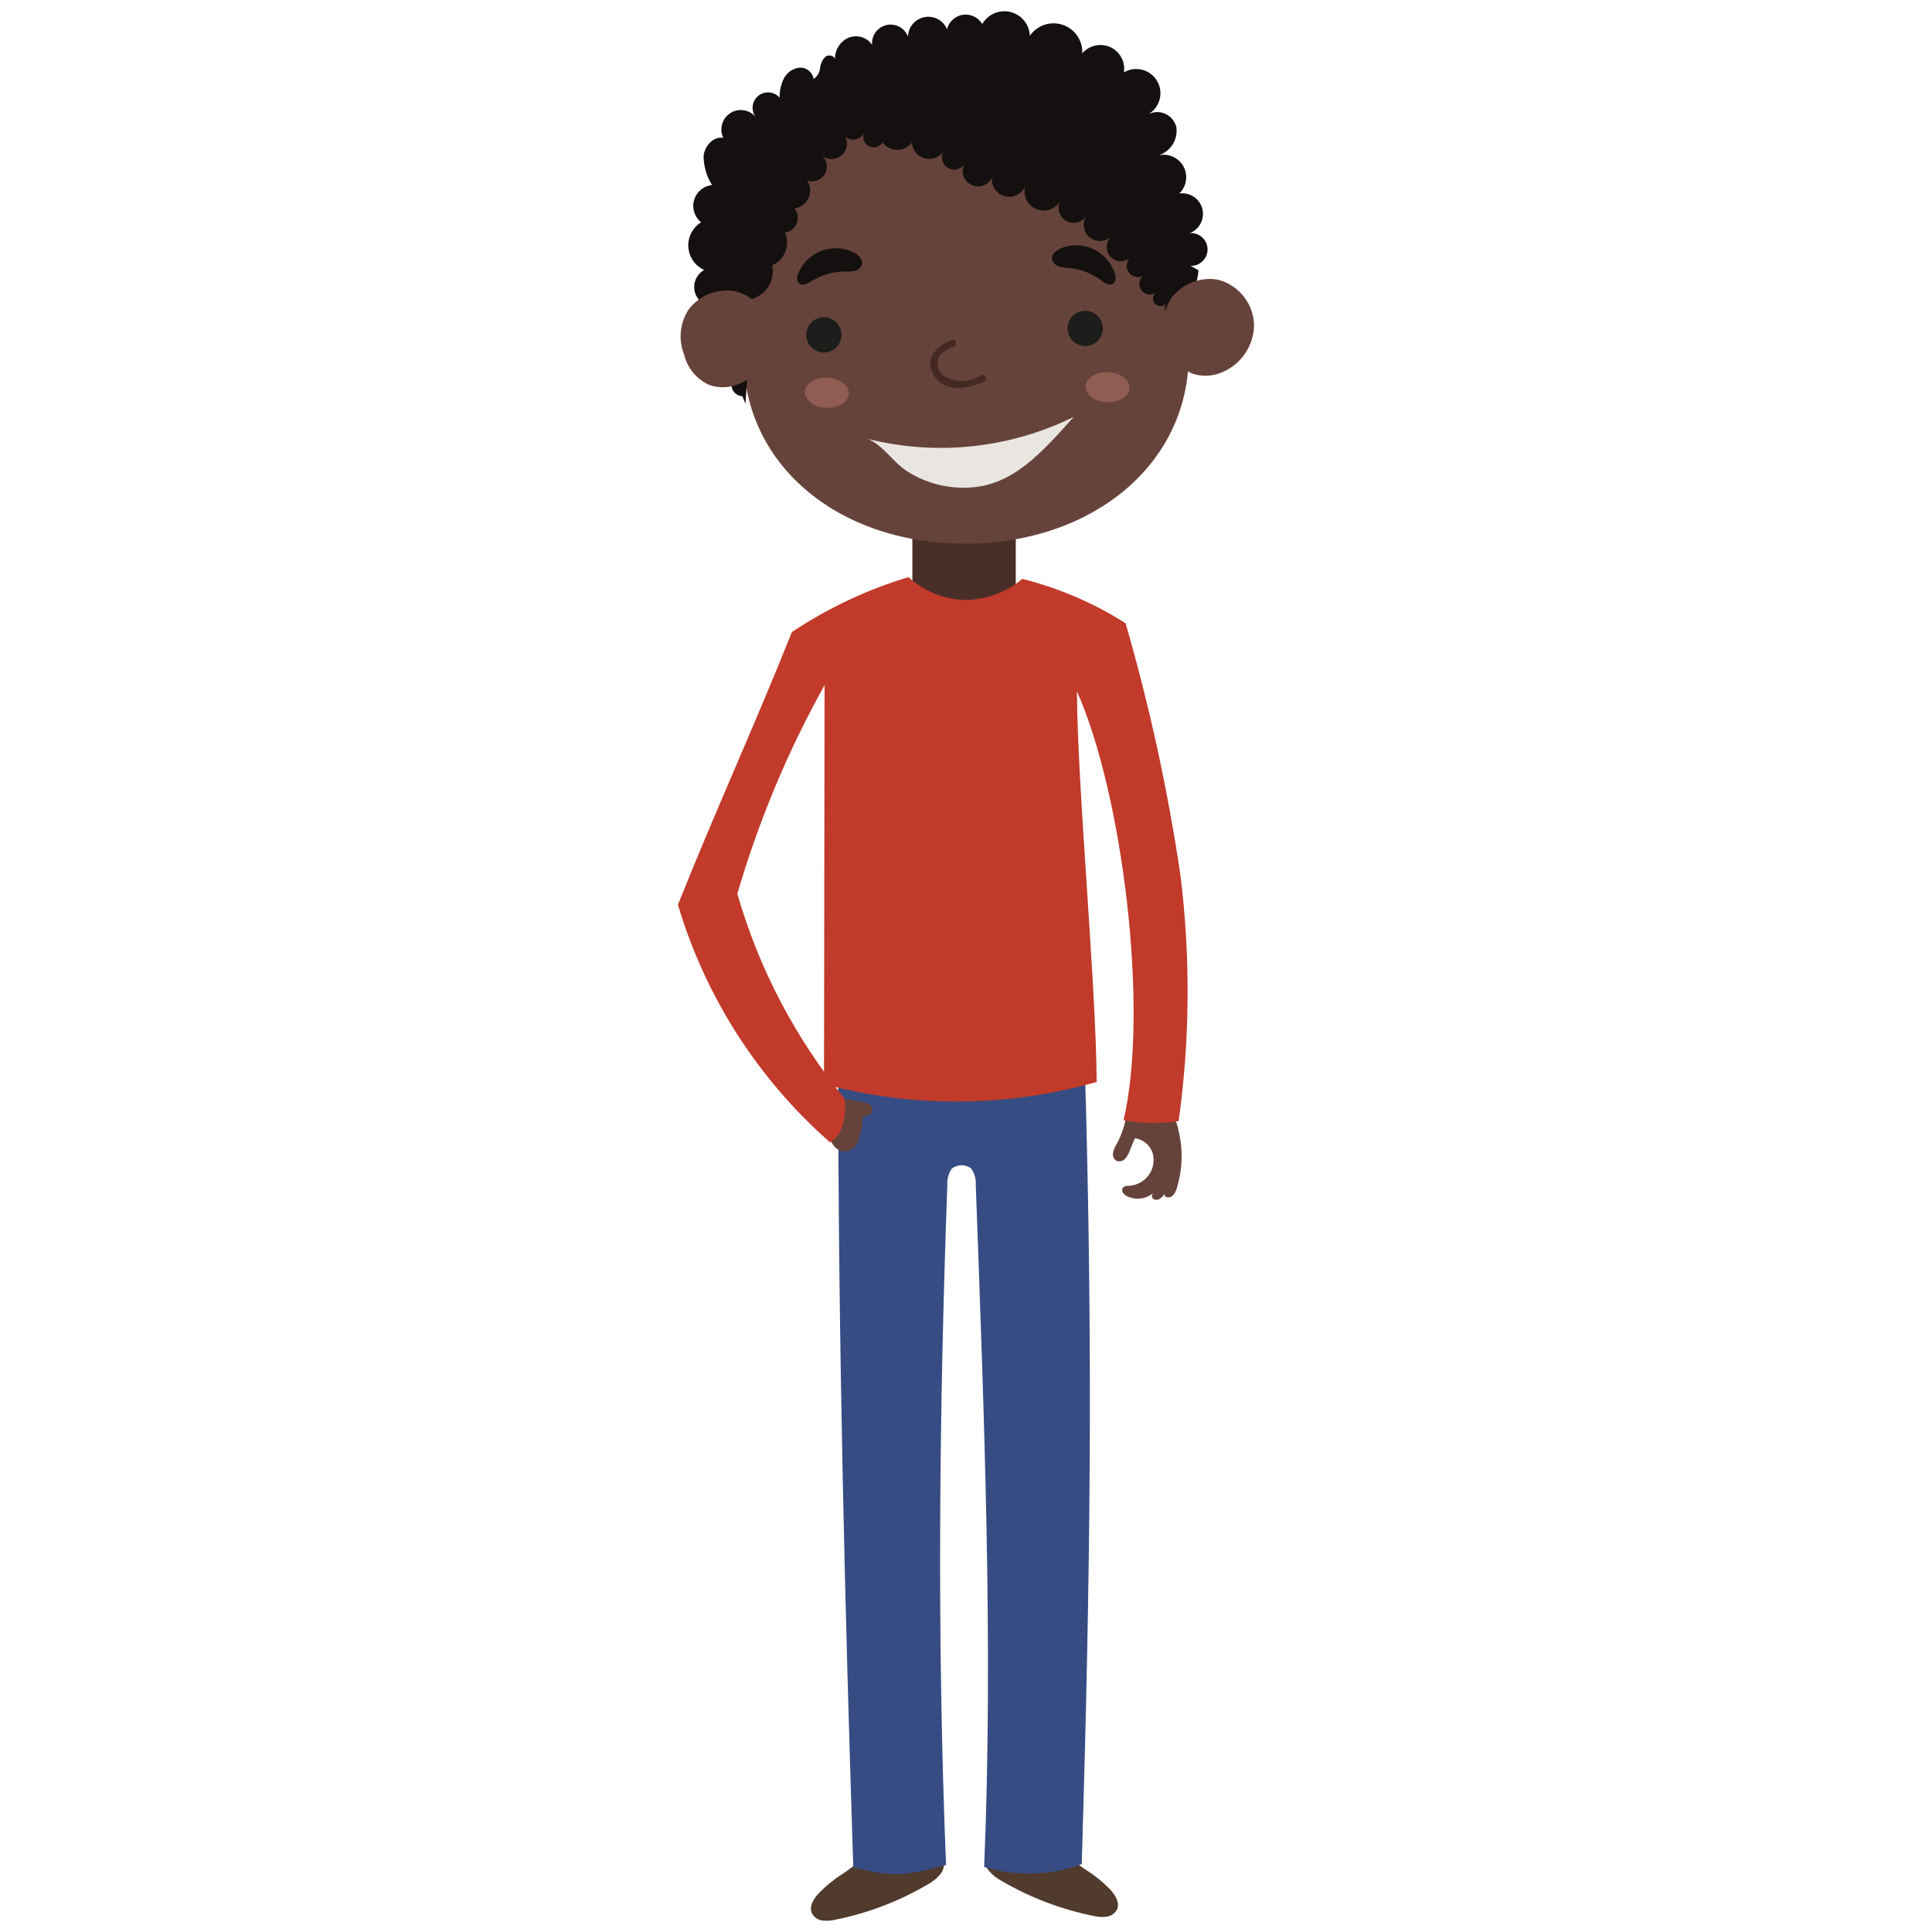 <?xml version="1.0" encoding="utf-8"?>
<!-- Generator: Adobe Illustrator 27.2.0, SVG Export Plug-In . SVG Version: 6.00 Build 0)  -->
<svg version="1.1" id="Layer_1" xmlns="http://www.w3.org/2000/svg" xmlns:xlink="http://www.w3.org/1999/xlink" x="0px" y="0px"
	 viewBox="0 0 172 172" enable-background="new 0 0 172 172" xml:space="preserve">
<g>
	<path fill="#66433A" d="M100.273,99.34c-0.144,0.879-0.435,1.729-0.859,2.512c-0.149,0.233-0.258,0.489-0.322,0.758
		c-0.061,0.276,0.052,0.562,0.284,0.723c0.264,0.117,0.574,0.056,0.773-0.154c0.19-0.209,0.334-0.455,0.423-0.723
		c0.152-0.373,0.305-0.746,0.457-1.119c0.786,0.103,1.429,0.676,1.621,1.446c0.175,0.794-0.085,1.621-0.683,2.171
		c-0.413,0.375-0.943,0.595-1.5,0.62c-0.158-0.016-0.316,0.022-0.45,0.106c-0.126,0.13-0.149,0.327-0.059,0.483
		c0.093,0.15,0.229,0.268,0.391,0.338c0.77,0.371,1.685,0.253,2.336-0.3c-0.15,0.114-0.18,0.327-0.067,0.478l0.05,0.053
		c0.179,0.111,0.406,0.11,0.583-0.004c0.172-0.114,0.32-0.261,0.436-0.431l0.037,0.229c0.23,0.129,0.518,0.086,0.699-0.105
		c0.172-0.19,0.293-0.421,0.351-0.671c0.504-1.649,0.556-3.404,0.15-5.08c-0.138-0.92-0.665-1.735-1.447-2.239
		c-0.941-0.475-2.089-0.096-2.564,0.845c-0.06,0.118-0.107,0.242-0.141,0.37"/>
	<path fill="#513B2D" d="M72.938,168.503c-0.486,0.501-0.951,1.223-0.647,1.852c0.197,0.351,0.551,0.585,0.951,0.629
		c0.394,0.04,0.792,0.01,1.176-0.089c2.843-0.577,5.572-1.615,8.079-3.073c0.452-0.231,0.855-0.547,1.189-0.929
		c0.335-0.392,0.446-0.929,0.295-1.422c-0.274-0.719-1.165-0.957-1.933-1.007c-1.848-0.129-3.695,0.272-5.323,1.156
		c-0.582,0.33-1.074,0.8-1.642,1.158C74.302,167.266,73.582,167.845,72.938,168.503z"/>
	<path fill="#513B2D" d="M98.786,168.166c0.486,0.501,0.951,1.223,0.647,1.852c-0.197,0.351-0.551,0.585-0.951,0.629
		c-0.394,0.04-0.792,0.01-1.176-0.089c-2.843-0.577-5.572-1.615-8.079-3.073c-0.452-0.232-0.855-0.547-1.189-0.929
		c-0.335-0.392-0.446-0.929-0.295-1.422c0.274-0.719,1.165-0.957,1.933-1.007c1.848-0.129,3.695,0.272,5.323,1.156
		c0.582,0.33,1.074,0.8,1.642,1.158C97.422,166.929,98.142,167.508,98.786,168.166z"/>
	<path fill="#492E28" d="M83.51,42.455h4.632c1.263,0,2.286,1.024,2.286,2.286v0v12.383c0,1.263-1.024,2.286-2.286,2.286h-4.632
		c-1.263,0-2.286-1.024-2.286-2.286v0V44.741C81.223,43.478,82.247,42.455,83.51,42.455L83.51,42.455z"/>
	<path fill="#364C83" d="M96.583,95.04c-3.234,1.08-6.676,1.387-10.05,0.894h-1.86c-3.374,0.492-6.816,0.186-10.05-0.894
		c0,24.763,0.624,48.929,1.341,71.181c3.462,0.964,4.791,0.755,8.26-0.186c-0.822-20.225-0.612-40.436,0.111-60.496
		c-0.039-0.533,0.103-1.063,0.403-1.505c0.509-0.395,1.221-0.395,1.73,0c0.3,0.442,0.442,0.973,0.403,1.505
		c0.724,20.061,1.573,40.957,0.744,60.671c2.846,0.869,5.899,0.78,8.69-0.253C97.051,141.005,97.342,120.965,96.583,95.04z"/>
	<path fill="#66433A" d="M75.261,97.854c0.476,0.08,0.953,0.159,1.429,0.239c0.24,0.023,0.472,0.096,0.682,0.213
		c0.213,0.124,0.328,0.366,0.29,0.609c-0.053,0.17-0.18,0.306-0.345,0.372c-0.163,0.064-0.335,0.103-0.51,0.115
		c-0.022,0.649-0.126,1.292-0.31,1.915c-0.13,0.51-0.482,0.934-0.959,1.157c-0.481,0.116-0.985-0.058-1.292-0.447
		c-0.294-0.386-0.481-0.843-0.542-1.325c-0.131-0.577-0.104-1.178,0.08-1.74C74.057,98.367,74.613,97.95,75.261,97.854z"/>
	<path fill="#66433A" d="M66.203,31.839c0.096,9.737,8.677,16.675,19.951,16.564c11.273-0.111,19.767-7.217,19.671-16.954
		c-0.096-9.737-10.687-25.381-21.961-25.271C69.505,6.319,66.107,22.102,66.203,31.839z"/>
	<path fill="#13100F" d="M71.147,24.169c-0.104,0.176-0.168,0.373-0.187,0.577c-0.016,0.207,0.077,0.408,0.246,0.529
		c0.31,0.193,0.698-0.037,1.007-0.231c0.89-0.558,1.916-0.859,2.966-0.87c0.304,0.018,0.61-0.002,0.909-0.06
		c0.304-0.063,0.552-0.283,0.649-0.578c0.115-0.479-0.354-0.894-0.804-1.095C74.135,21.597,71.993,22.371,71.147,24.169z"/>
	<path fill="#13100F" d="M105.338,27.197c0.81-0.854,1.29-1.967,1.355-3.142l-0.703-0.388c0.805,0.03,1.483-0.599,1.513-1.404
		c0.03-0.805-0.599-1.483-1.404-1.513l-0.175,0.004c0.945-0.366,1.414-1.429,1.047-2.374c-0.311-0.801-1.136-1.28-1.986-1.151
		c0.801-0.765,0.83-2.034,0.065-2.834c-0.484-0.507-1.198-0.724-1.882-0.573c1.052-0.345,1.709-1.391,1.561-2.489
		c-0.219-0.941-1.159-1.527-2.1-1.309c-0.128,0.03-0.252,0.074-0.37,0.131c1.023-0.611,1.358-1.936,0.747-2.959
		c-0.608-1.018-1.922-1.355-2.945-0.756c0.175-1.157-0.621-2.237-1.778-2.412c-0.725-0.11-1.455,0.163-1.93,0.721
		c0.062-1.413-1.034-2.608-2.447-2.67c-0.883-0.039-1.724,0.381-2.224,1.11c-0.046-1.254-1.099-2.233-2.353-2.187
		c-0.782,0.029-1.495,0.458-1.886,1.136c-0.48-0.812-1.528-1.08-2.339-0.6c-0.396,0.234-0.681,0.618-0.79,1.065
		c-0.386-0.922-1.446-1.357-2.369-0.971c-0.656,0.274-1.091,0.908-1.111,1.618c-0.329-0.853-1.286-1.278-2.139-0.95
		c-0.689,0.265-1.119,0.956-1.054,1.691c-0.463-0.672-1.328-0.936-2.087-0.637c-0.798,0.349-1.285,1.167-1.211,2.034
		c0.056-0.384-0.531-0.578-0.845-0.349c-0.28,0.273-0.453,0.637-0.489,1.027c-0.037,0.392-0.249,0.745-0.576,0.964
		c-0.095-0.607-0.635-1.042-1.248-1.007c-0.6,0.062-1.127,0.425-1.4,0.962c-0.263,0.533-0.391,1.123-0.373,1.717
		c-0.494-0.574-1.36-0.639-1.934-0.145c-0.535,0.46-0.633,1.251-0.227,1.828c-0.631-0.717-1.725-0.787-2.442-0.156
		c-0.581,0.511-0.752,1.346-0.419,2.044c-0.888-0.158-1.678,0.743-1.753,1.641c0.011,0.906,0.272,1.792,0.754,2.559
		c-1.026,0.11-1.769,1.03-1.66,2.056c0.053,0.495,0.301,0.949,0.69,1.26c-1.133,0.698-1.486,2.181-0.788,3.314
		c0.252,0.409,0.62,0.733,1.057,0.931c-0.839,0.472-1.136,1.534-0.664,2.373c0.212,0.377,0.556,0.661,0.966,0.798
		c0.491,0.164,0.697,0.609,1.124,0.902c-0.951,0.475-1.338,1.631-0.863,2.582c0.288,0.577,0.846,0.972,1.486,1.051
		c-0.573,0.452-0.671,1.283-0.219,1.855c0.161,0.204,0.378,0.356,0.624,0.437c-0.125,0.545,0.215,1.087,0.759,1.212l0.19,0.025
		l0.272,0.677c0.217-3.119,0.434-6.238,0.651-9.357c1.255-0.397,2.001-1.684,1.722-2.97c1.118-0.48,1.635-1.776,1.155-2.894
		l-0.009-0.02c0.727-0.101,1.235-0.773,1.133-1.5c-0.033-0.24-0.132-0.467-0.285-0.655c0.871-0.108,1.49-0.902,1.382-1.773
		c-0.032-0.255-0.124-0.498-0.27-0.709c0.685,0.248,1.441-0.107,1.688-0.792c0.187-0.518,0.033-1.097-0.387-1.454
		c0.568,0.492,1.427,0.431,1.919-0.137c0.367-0.424,0.437-1.03,0.175-1.526c0.441,0.396,1.121,0.36,1.517-0.082l0.201-0.327
		c-0.241,0.457-0.067,1.022,0.39,1.263c0.433,0.229,0.968,0.085,1.229-0.33c0.535,0.724,1.556,0.877,2.28,0.342
		c0.123-0.091,0.233-0.2,0.327-0.322c0.062,0.855,0.805,1.498,1.66,1.436c0.457-0.033,0.877-0.267,1.145-0.638
		c-0.284,0.528-0.086,1.186,0.441,1.47c0.525,0.283,1.18,0.088,1.466-0.435c-0.383,0.649-0.167,1.486,0.482,1.869
		c0.649,0.383,1.486,0.167,1.869-0.482c0.098-0.167,0.16-0.353,0.181-0.546c-0.332,0.783,0.033,1.687,0.816,2.019
		c0.783,0.332,1.687-0.033,2.019-0.816l0.043-0.115c-0.315,0.889,0.151,1.865,1.04,2.18c0.777,0.275,1.639-0.044,2.051-0.758
		c-0.339,0.656-0.082,1.462,0.573,1.801c0.621,0.321,1.385,0.109,1.752-0.486c-0.441,0.672-0.254,1.575,0.418,2.016
		c0.573,0.376,1.331,0.302,1.819-0.179c-0.527,0.458-0.583,1.256-0.125,1.783c0.438,0.503,1.191,0.58,1.721,0.175
		c-0.366,0.422-0.322,1.06,0.1,1.427c0.3,0.261,0.726,0.322,1.087,0.155c-0.386,0.352-0.413,0.95-0.061,1.336
		c0.329,0.361,0.88,0.412,1.269,0.116c-0.308,0.202-0.393,0.615-0.192,0.922c0.202,0.308,0.615,0.393,0.922,0.192l0.242-0.284
		c-0.305,0.311-0.301,0.811,0.011,1.117l0.143,0.111C104.514,28.318,105.281,27.678,105.338,27.197z"/>
	<path fill="#13100F" d="M99.187,24.18c0.089,0.184,0.137,0.386,0.139,0.591c-0.001,0.208-0.11,0.401-0.289,0.507
		c-0.324,0.167-0.693-0.094-0.985-0.313c-0.841-0.629-1.839-1.013-2.885-1.111c-0.305-0.007-0.607-0.052-0.901-0.134
		c-0.298-0.088-0.527-0.328-0.6-0.63c-0.075-0.487,0.427-0.862,0.891-1.025C96.421,21.371,98.493,22.318,99.187,24.18z"/>
	<path fill="#442923" d="M84.736,30.277c-1.342,0.501-2.496,1.63-1.61,3.121c0.964,1.622,3.096,1.227,4.508,0.562
		c0.369-0.174,0.047-0.72-0.32-0.548c-1.005,0.663-2.307,0.672-3.32,0.022c-0.506-0.401-0.669-1.097-0.395-1.681
		c0.322-0.431,0.784-0.736,1.306-0.865C85.284,30.747,85.12,30.134,84.736,30.277z"/>
	<path fill="#915C52" d="M75.568,35.043c-0.03,0.739-0.93,1.302-2.008,1.258c-1.079-0.044-1.929-0.679-1.898-1.418
		c0.03-0.739,0.93-1.302,2.008-1.258C74.749,33.67,75.599,34.305,75.568,35.043z"/>
	<path fill="#915C52" d="M100.561,34.556c-0.03,0.739-0.93,1.302-2.008,1.258c-1.079-0.044-1.929-0.679-1.898-1.418
		c0.03-0.739,0.93-1.302,2.008-1.258C99.741,33.183,100.591,33.817,100.561,34.556z"/>
	<path fill="#66433A" d="M108.419,24.899c1.831,0.466,3.141,2.076,3.225,3.963c0.007,1.883-1.129,3.581-2.871,4.294
		c-0.84,0.357-1.783,0.391-2.647,0.095c-1.14-0.508-1.975-1.521-2.258-2.736c-0.521-1.321-0.364-2.814,0.42-3.998
		C105.258,25.251,106.849,24.629,108.419,24.899z"/>
	<path fill="#66433A" d="M65.447,25.922c1.831,0.466,3.141,2.076,3.225,3.963c0.007,1.883-1.129,3.581-2.871,4.294
		c-0.84,0.357-1.783,0.391-2.647,0.095c-1.14-0.508-1.975-1.521-2.258-2.736c-0.521-1.321-0.364-2.814,0.42-3.998
		C62.286,26.274,63.877,25.652,65.447,25.922z"/>
	<path fill="#1D1D1B" d="M74.92,29.81c0,0.867-0.703,1.57-1.57,1.57c-0.867,0-1.57-0.703-1.57-1.57c0-0.867,0.703-1.57,1.57-1.57
		C74.217,28.24,74.92,28.943,74.92,29.81z"/>
	<path fill="#1D1D1B" d="M98.183,29.233c0,0.867-0.703,1.57-1.57,1.57c-0.867,0-1.57-0.703-1.57-1.57c0-0.867,0.703-1.57,1.57-1.57
		h0C97.48,27.663,98.183,28.366,98.183,29.233z"/>
	<path fill="#E9E6E2" d="M77.278,39.08c6.147,1.532,12.638,0.834,18.319-1.969c-2.838,3.153-5.455,6.19-9.45,6.301
		c-1.921,0.078-3.82-0.44-5.434-1.484C79.393,41.041,78.728,39.732,77.278,39.08z"/>
	<path fill="#C13A2A" d="M73.899,101.703c-6.416-5.636-11.111-12.969-13.544-21.155c3.213-8.074,6.93-16.203,10.143-24.277
		c3.2-2.133,6.698-3.782,10.38-4.893c1.376,1.252,3.153,1.973,5.013,2.035c1.874-0.004,3.686-0.669,5.118-1.878
		c3.259,0.815,6.365,2.15,9.199,3.955c2.129,7.352,3.76,14.839,4.881,22.411c0.904,7.279,0.851,14.646-0.159,21.911
		c-1.627,0.248-3.284,0.219-4.902-0.086c2.288-9.75-0.068-29.034-4.153-38.178c0.053,8.754,1.706,26.018,1.759,34.772
		c-7.925,2.263-16.315,2.332-24.276,0.199l0.051-35.525c-3.276,5.883-5.881,12.115-7.767,18.58
		c1.92,6.669,5.176,12.877,9.569,18.249C75.307,99.263,75.141,100.968,73.899,101.703z"/>
</g>
</svg>

